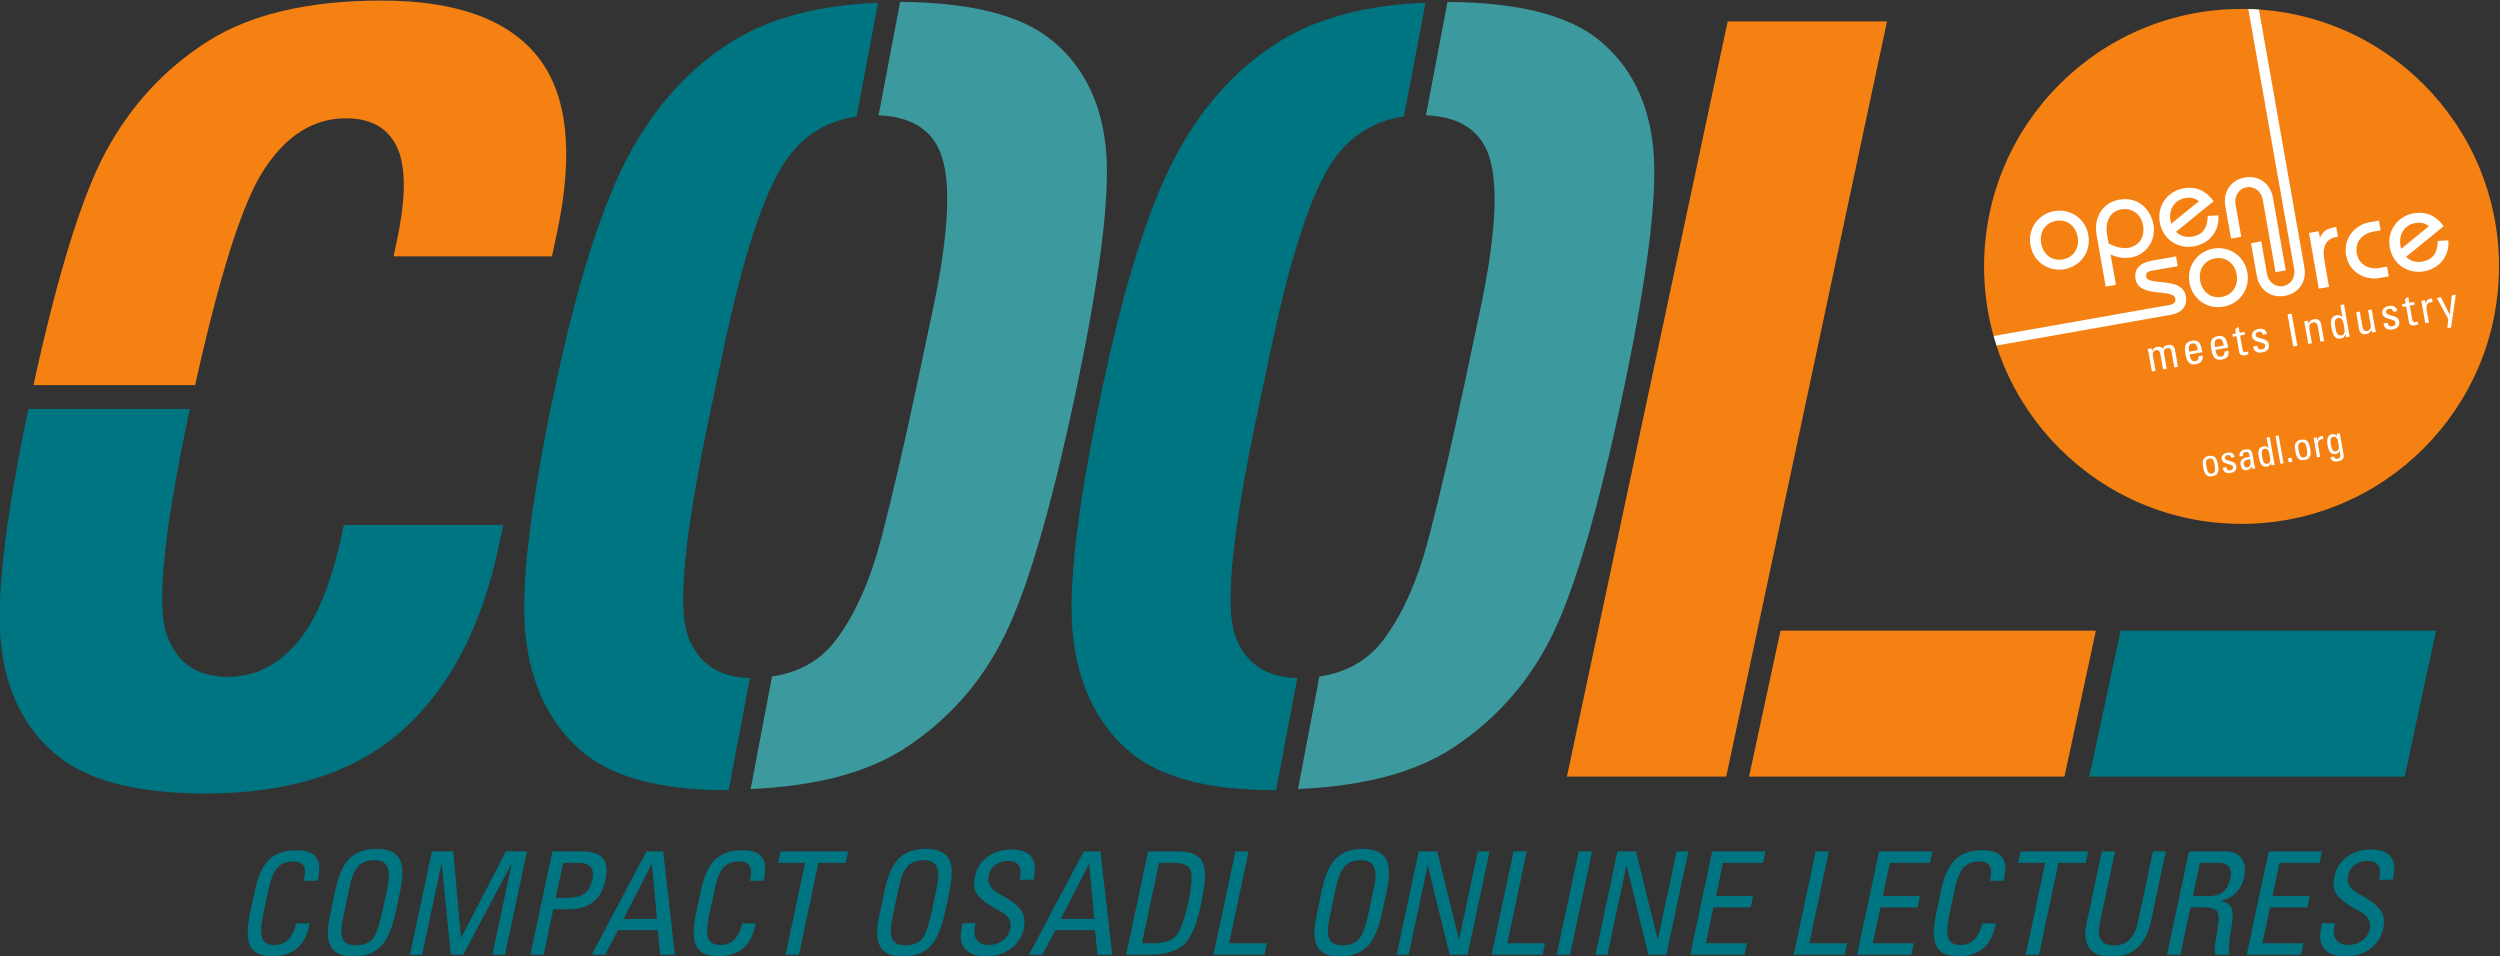 <?xml version="1.0" encoding="UTF-8" standalone="no"?>
<svg
   viewBox="0 0 200.001 76.517"
   height="76.517"
   width="200.001"
   xml:space="preserve"
   id="svg2"
   version="1.1"
   xmlns="http://www.w3.org/2000/svg"
   xmlns:svg="http://www.w3.org/2000/svg"
   xmlns:rdf="http://www.w3.org/1999/02/22-rdf-syntax-ns#"
   xmlns:cc="http://creativecommons.org/ns#"
   xmlns:dc="http://purl.org/dc/elements/1.1/"><rect x="0" y="0" width="200.001" height="76.517" fill="#333333" stroke="none"/><defs
     id="defs6"><clipPath
       id="clipPath22"
       clipPathUnits="userSpaceOnUse"><path
         id="path20"
         d="M 0,0 H 420.945 V 297.638 H 0 Z" /></clipPath><clipPath
       id="clipPath38"
       clipPathUnits="userSpaceOnUse"><path
         id="path36"
         d="M 0,0 H 420.945 V 297.638 H 0 Z" /></clipPath><clipPath
       id="clipPath98"
       clipPathUnits="userSpaceOnUse"><path
         id="path96"
         d="M 0,0 H 420.945 V 297.638 H 0 Z" /></clipPath><clipPath
       id="clipPath170"
       clipPathUnits="userSpaceOnUse"><path
         id="path168"
         d="M 0,0 H 420.945 V 297.638 H 0 Z" /></clipPath><clipPath
       id="clipPath206"
       clipPathUnits="userSpaceOnUse"><path
         id="path204"
         d="M 0,0 H 420.945 V 297.638 H 0 Z" /></clipPath></defs><g
     transform="matrix(0.795,0,0,-0.795,-67.626,151.033)"
     id="g10"><g
       id="g1134"><g
         id="g12"
         transform="translate(292.808,111.831)"><path
           d="M 0,0 3.164,14.687 H -28.573 L -31.737,0 h 17.392"
           style="fill:#f58113;fill-opacity:1;fill-rule:nonzero;stroke:none"
           id="path14" /></g><g
         id="g16"><g
           id="g18"
           clip-path="url(#clipPath22)"><g
             id="g24"
             transform="translate(228.512,189.7)"><path
               d="m 0,0 c -5.808,-0.223 -10.713,-1.458 -14.598,-3.839 -4.295,-2.63 -7.797,-6.471 -10.507,-11.522 -2.711,-5.052 -5.194,-12.91 -7.451,-23.572 -2.494,-11.786 -3.464,-20.083 -2.909,-24.887 0.554,-4.806 2.358,-8.576 5.411,-11.313 3.053,-2.735 8.002,-4.104 14.848,-4.104 0.058,0 0.109,0.006 0.164,0.008 l 2.139,11.268 c -3.184,0.085 -5.284,1.527 -6.277,4.351 -1.026,2.911 -0.262,10.4 2.292,22.467 l 1.359,6.419 c 1.974,9.329 4.029,15.574 6.164,18.731 1.801,2.663 4.221,4.131 7.19,4.54 z"
               style="fill:#007582;fill-opacity:1;fill-rule:nonzero;stroke:none"
               id="path26" /></g></g></g><g
         id="g28"
         transform="translate(258.919,187.823)"><path
           d="M 0,0 -16.176,-75.991 H -0.145 L 16.031,0 H 4.6 Z"
           style="fill:#f58113;fill-opacity:1;fill-rule:nonzero;stroke:none"
           id="path30" /></g><g
         id="g32"><g
           id="g34"
           clip-path="url(#clipPath38)"><g
             id="g40"
             transform="translate(248.361,150.346)"><path
               d="m 0,0 c 2.524,11.926 3.543,20.204 3.056,24.835 -0.487,4.63 -2.312,8.224 -5.471,10.786 -3.096,2.507 -8.189,3.77 -15.221,3.821 l -2.165,-11.405 c 3.421,-0.15 5.592,-1.572 6.424,-4.36 0.877,-2.946 0.552,-8.034 -0.977,-15.258 l -1.537,-7.262 c -1.277,-6.034 -2.48,-11.225 -3.61,-15.574 -1.13,-4.351 -2.665,-7.805 -4.604,-10.365 -1.574,-2.078 -3.734,-3.268 -6.422,-3.66 l -2.15,-11.323 c 6.521,0.279 11.795,1.633 15.667,4.197 4.345,2.876 7.661,6.664 9.949,11.365 C -4.775,-19.504 -2.42,-11.436 0,0"
               style="fill:#3c999e;fill-opacity:1;fill-rule:nonzero;stroke:none"
               id="path42" /></g><g
             id="g44"
             transform="translate(173.431,189.7)"><path
               d="m 0,0 c -5.808,-0.223 -10.713,-1.458 -14.598,-3.839 -4.295,-2.63 -7.797,-6.471 -10.507,-11.522 -2.711,-5.052 -5.194,-12.91 -7.451,-23.572 -2.494,-11.786 -3.464,-20.083 -2.909,-24.887 0.554,-4.806 2.358,-8.576 5.411,-11.313 3.053,-2.735 8.002,-4.104 14.848,-4.104 0.058,0 0.109,0.006 0.164,0.008 l 2.139,11.268 c -3.184,0.085 -5.284,1.527 -6.277,4.351 -1.026,2.911 -0.262,10.4 2.292,22.467 l 1.359,6.419 c 1.974,9.329 4.029,15.574 6.164,18.731 1.801,2.663 4.221,4.131 7.19,4.54 z"
               style="fill:#007582;fill-opacity:1;fill-rule:nonzero;stroke:none"
               id="path46" /></g><g
             id="g48"
             transform="translate(193.279,150.346)"><path
               d="m 0,0 c 2.524,11.926 3.543,20.204 3.056,24.835 -0.487,4.63 -2.312,8.224 -5.471,10.786 -3.096,2.507 -8.189,3.77 -15.221,3.821 l -2.165,-11.405 c 3.421,-0.15 5.592,-1.572 6.424,-4.36 0.877,-2.946 0.552,-8.034 -0.977,-15.258 l -1.537,-7.262 c -1.277,-6.034 -2.48,-11.225 -3.61,-15.574 -1.13,-4.351 -2.665,-7.805 -4.604,-10.365 -1.574,-2.078 -3.734,-3.268 -6.422,-3.66 l -2.15,-11.323 c 6.521,0.279 11.795,1.633 15.667,4.197 4.345,2.876 7.661,6.664 9.949,11.365 C -4.775,-19.504 -2.42,-11.436 0,0"
               style="fill:#3c999e;fill-opacity:1;fill-rule:nonzero;stroke:none"
               id="path50" /></g><g
             id="g52"
             transform="matrix(1,0,-0.213,-1,210.472,148.819)"><g
               id="g54"
               transform="translate(-78.846,-35.449)"><path
                 d="m 0,0 c -3.806,-3.769 -9.44,-5.653 -16.906,-5.653 -7.394,0 -12.958,1.383 -16.69,4.146 -3.734,2.764 -6.353,6.479 -7.861,11.144 -1.443,4.468 -2.187,12.296 -2.249,23.406 h 16.268 c 0.099,-11.013 0.841,-18.22 2.241,-21.521 1.507,-3.554 3.912,-5.33 7.215,-5.33 2.512,0 4.431,0.969 5.76,2.907 1.328,1.938 1.993,5.098 1.992,9.476 v 1.507 H 5.707 V 17.713 C 5.707,9.674 3.804,3.769 0,0"
                 style="fill:#f58113;fill-opacity:1;fill-rule:nonzero;stroke:none"
                 id="path56" /></g></g><g
             id="g58"
             transform="matrix(1,0,-0.213,-1,210.472,148.819)"><g
               id="g60"
               transform="translate(-122.556,-0.007)"><path
                 d="m 0,0 c 0.041,11.193 0.805,19.121 2.307,23.728 1.543,4.738 4.163,8.418 7.861,11.037 3.696,2.622 8.991,3.931 15.883,3.931 8.469,0 14.626,-2.117 18.467,-6.353 3.839,-4.235 5.761,-10.373 5.761,-18.414 V 11.668 H 34.234 v 0.862 c 0,5.098 -0.737,8.776 -2.207,11.037 -1.472,2.261 -3.537,3.392 -6.192,3.392 -3.23,0 -5.636,-1.508 -7.214,-4.523 -1.58,-3.015 -2.369,-10.445 -2.369,-22.29 0,-0.051 0.001,-0.095 0.001,-0.146 z"
                 style="fill:#007582;fill-opacity:1;fill-rule:nonzero;stroke:none"
                 id="path62" /></g></g><g
             id="g64"
             transform="translate(336.537,163.171)"><path
               d="m 0,0 c 0,-14.309 -11.6,-25.908 -25.909,-25.908 -14.308,0 -25.907,11.599 -25.907,25.908 0,14.309 11.599,25.908 25.907,25.908 C -11.6,25.908 0,14.309 0,0"
               style="fill:#f58113;fill-opacity:1;fill-rule:nonzero;stroke:none"
               id="path66" /></g><g
             id="g68"
             transform="translate(306.775,142.918)"><path
               d="M 0,0 C -0.101,0.575 -0.119,1.06 0.561,1.18 1.24,1.299 1.389,0.837 1.49,0.263 1.643,-0.603 1.335,-0.785 0.92,-0.859 0.505,-0.932 0.153,-0.866 0,0 M 1.133,0.339 C 1.038,0.875 0.851,0.962 0.607,0.919 0.362,0.876 0.215,0.73 0.31,0.194 c 0.112,-0.636 0.234,-0.85 0.564,-0.792 0.33,0.058 0.371,0.301 0.259,0.937"
               style="fill:#ffffff;fill-opacity:1;fill-rule:nonzero;stroke:none"
               id="path70" /></g><g
             id="g72"
             transform="translate(309.524,142.382)"><path
               d="m 0,0 c -0.422,-0.075 -0.72,0.065 -0.787,0.517 l 0.361,0.064 c 0.019,-0.113 0.07,-0.375 0.392,-0.319 0.19,0.034 0.32,0.157 0.285,0.358 -0.062,0.35 -1.041,0.185 -1.144,0.771 -0.037,0.206 0.029,0.558 0.58,0.655 0.35,0.062 0.678,-0.053 0.72,-0.445 L 0.053,1.538 C 0.021,1.745 -0.106,1.834 -0.309,1.798 -0.479,1.768 -0.595,1.652 -0.565,1.481 -0.504,1.136 0.472,1.316 0.578,0.718 0.653,0.287 0.388,0.068 0,0"
               style="fill:#ffffff;fill-opacity:1;fill-rule:nonzero;stroke:none"
               id="path74" /></g><g
             id="g76"
             transform="translate(311.622,143.084)"><path
               d="M 0,0 -0.008,-0.001 C -0.065,-0.244 -0.199,-0.367 -0.444,-0.41 -0.859,-0.483 -1.027,-0.237 -1.093,0.139 -1.198,0.734 -0.62,0.863 -0.172,0.93 -0.21,1.192 -0.256,1.476 -0.597,1.416 -0.811,1.378 -0.898,1.215 -0.842,1.012 L -1.188,0.951 C -1.25,1.393 -1.044,1.585 -0.628,1.659 -0.124,1.748 0.054,1.511 0.113,1.18 L 0.279,0.237 C 0.306,0.082 0.35,-0.074 0.399,-0.222 L 0.05,-0.283 Z m -0.77,0.172 c 0.033,-0.19 0.156,-0.344 0.37,-0.306 C -0.206,-0.1 0.013,0.062 -0.13,0.69 -0.432,0.633 -0.843,0.588 -0.77,0.172"
               style="fill:#ffffff;fill-opacity:1;fill-rule:nonzero;stroke:none"
               id="path78" /></g><g
             id="g80"
             transform="translate(313.147,145.95)"><path
               d="M 0,0 0.319,0.056 0.813,-2.747 0.494,-2.803 0.453,-2.57 0.445,-2.571 C 0.369,-2.773 0.248,-2.886 0.043,-2.922 c -0.315,-0.056 -0.654,0.013 -0.806,0.874 -0.087,0.489 -0.17,1.055 0.462,1.167 0.187,0.033 0.337,-0.025 0.472,-0.162 l 0.013,0.002 z m -0.181,-1.129 c -0.342,-0.06 -0.341,-0.339 -0.248,-0.864 0.052,-0.295 0.127,-0.721 0.527,-0.651 0.357,0.063 0.279,0.505 0.209,0.901 -0.046,0.26 -0.135,0.677 -0.488,0.614"
               style="fill:#ffffff;fill-opacity:1;fill-rule:nonzero;stroke:none"
               id="path82" /></g></g></g><g
         id="g84"
         transform="translate(314.045,146.109)"><path
           d="M 0,0 0.494,-2.803 0.813,-2.747 0.319,0.056 Z"
           style="fill:#ffffff;fill-opacity:1;fill-rule:nonzero;stroke:none"
           id="path86" /></g><g
         id="g88"
         transform="translate(315.308,143.858)"><path
           d="M 0,0 0.071,-0.404 0.436,-0.339 0.365,0.065 Z"
           style="fill:#ffffff;fill-opacity:1;fill-rule:nonzero;stroke:none"
           id="path90" /></g><g
         id="g92"><g
           id="g94"
           clip-path="url(#clipPath98)"><g
             id="g100"
             transform="translate(316.05,144.553)"><path
               d="M 0,0 C -0.101,0.575 -0.119,1.06 0.561,1.18 1.24,1.299 1.389,0.837 1.49,0.263 1.643,-0.603 1.335,-0.785 0.92,-0.858 0.505,-0.932 0.153,-0.866 0,0 M 1.133,0.339 C 1.039,0.875 0.851,0.962 0.607,0.919 0.362,0.876 0.216,0.73 0.31,0.194 c 0.112,-0.636 0.234,-0.85 0.564,-0.792 0.33,0.058 0.371,0.301 0.259,0.937"
               style="fill:#ffffff;fill-opacity:1;fill-rule:nonzero;stroke:none"
               id="path102" /></g><g
             id="g104"
             transform="translate(318.25,145.677)"><path
               d="M 0,0 0.009,0.002 C 0.088,0.324 0.244,0.388 0.554,0.443 L 0.612,0.112 C 0.554,0.11 0.497,0.112 0.439,0.102 0.086,0.04 0.043,-0.244 0.09,-0.508 l 0.204,-1.157 -0.318,-0.056 -0.346,1.96 0.318,0.056 z"
               style="fill:#ffffff;fill-opacity:1;fill-rule:nonzero;stroke:none"
               id="path106" /></g><g
             id="g108"
             transform="translate(320.199,146.325)"><path
               d="m 0,0 0.318,0.056 0.38,-2.158 C 0.775,-2.54 0.503,-2.697 0.072,-2.773 c -0.326,-0.058 -0.65,0.054 -0.687,0.42 l 0.357,0.063 c 0.037,-0.182 0.174,-0.262 0.349,-0.231 0.222,0.039 0.319,0.196 0.283,0.398 L 0.302,-1.715 0.29,-1.717 c -0.054,-0.171 -0.217,-0.291 -0.387,-0.321 -0.532,-0.094 -0.718,0.346 -0.821,0.928 -0.159,0.901 0.285,1.039 0.444,1.067 0.206,0.036 0.385,-0.025 0.508,-0.199 l 0.008,0.001 z m -0.333,-0.29 c -0.361,-0.064 -0.297,-0.501 -0.251,-0.761 0.111,-0.629 0.281,-0.751 0.518,-0.709 0.384,0.067 0.293,0.52 0.245,0.791 -0.052,0.291 -0.113,0.749 -0.512,0.679"
               style="fill:#ffffff;fill-opacity:1;fill-rule:nonzero;stroke:none"
               id="path110" /></g><g
             id="g112"
             transform="translate(301.03,162.131)"><path
               d="M 0,0 C -0.037,0.354 0.077,0.52 0.58,0.608 L 3.176,1.066 3.003,2.048 0.582,1.621 C -0.645,1.404 -1.242,0.756 -1.067,-0.236 -0.725,-2.177 2.748,-1.155 2.93,-2.185 2.992,-2.535 2.837,-2.755 2.358,-2.84 l -17.703,-3.121 c 0.091,-0.324 0.191,-0.643 0.294,-0.961 l 17.582,3.101 c 0.993,0.175 1.653,0.809 1.465,1.873 C 3.641,0.063 0.171,-0.971 0,0"
               style="fill:#ffffff;fill-opacity:1;fill-rule:nonzero;stroke:none"
               id="path114" /></g><g
             id="g116"
             transform="translate(307.788,164.962)"><path
               d="M 0,0 C 1.555,0.274 3.122,-0.68 3.427,-2.41 3.732,-4.14 2.586,-5.571 1.031,-5.845 -0.524,-6.12 -2.091,-5.167 -2.396,-3.437 -2.701,-1.707 -1.555,-0.274 0,0 m 0.858,-4.863 c 1.064,0.188 1.695,1.118 1.493,2.263 -0.202,1.146 -1.113,1.804 -2.178,1.617 -1.064,-0.188 -1.695,-1.118 -1.493,-2.264 0.202,-1.145 1.113,-1.804 2.178,-1.616"
               style="fill:#ffffff;fill-opacity:1;fill-rule:nonzero;stroke:none"
               id="path118" /></g><g
             id="g120"
             transform="translate(316.953,163.08)"><path
               d="m 0,0 -4.574,25.94 c -0.355,0.024 -0.712,0.045 -1.07,0.054 l 4.616,-26.175 c 0.152,-0.864 -0.372,-1.583 -1.109,-1.713 -0.737,-0.13 -1.475,0.367 -1.627,1.23 L -4.341,2.611 -5.37,2.429 -4.792,-0.845 c 0.259,-1.471 1.461,-2.272 2.828,-2.031 C -0.596,-2.635 0.259,-1.471 0,0"
               style="fill:#ffffff;fill-opacity:1;fill-rule:nonzero;stroke:none"
               id="path122" /></g><g
             id="g124"
             transform="translate(317.417,166.538)"><path
               d="M 0,0 0.982,0.173 1.095,-0.47 1.118,-0.466 C 1.372,0.146 1.815,0.441 2.505,0.563 L 2.738,0.604 2.912,-0.379 2.76,-0.406 C 1.766,-0.581 1.288,-1.291 1.556,-2.812 L 2.018,-5.43 0.989,-5.611 Z"
               style="fill:#ffffff;fill-opacity:1;fill-rule:nonzero;stroke:none"
               id="path126" /></g><g
             id="g128"
             transform="translate(324.628,166.798)"><path
               d="m 0,0 -0.794,-0.14 c -0.971,-0.171 -1.818,-0.972 -1.608,-2.164 0.21,-1.192 1.28,-1.655 2.251,-1.484 l 0.794,0.14 0.173,-0.982 -0.982,-0.173 c -1.309,-0.231 -2.994,0.509 -3.311,2.309 -0.318,1.8 1.012,3.072 2.322,3.303 l 0.982,0.173 z"
               style="fill:#ffffff;fill-opacity:1;fill-rule:nonzero;stroke:none"
               id="path130" /></g><g
             id="g132"
             transform="translate(327.02,163.993)"><path
               d="M 0,0 -0.565,0.744 2.463,3.226 C 2.051,3.516 1.726,3.65 1.095,3.539 0.031,3.351 -0.601,2.42 -0.399,1.275 -0.197,0.13 0.715,-0.529 1.779,-0.341 2.995,-0.127 3.323,0.678 3.352,1.743 L 4.415,1.799 C 4.56,0.293 3.565,-1.039 1.952,-1.323 0.397,-1.598 -1.169,-0.645 -1.474,1.085 -1.779,2.815 -0.633,4.248 0.921,4.522 2.23,4.753 3.229,4.217 3.947,3.222 Z"
               style="fill:#ffffff;fill-opacity:1;fill-rule:nonzero;stroke:none"
               id="path134" /></g><g
             id="g136"
             transform="translate(291.785,168.736)"><path
               d="m 0,0 c -1.555,-0.274 -2.701,-1.706 -2.396,-3.437 0.305,-1.73 1.872,-2.684 3.427,-2.409 1.555,0.274 2.701,1.706 2.396,3.436 C 3.122,-0.68 1.555,0.274 0,0 m 0.858,-4.864 c -1.064,-0.187 -1.975,0.472 -2.177,1.617 -0.202,1.146 0.429,2.076 1.492,2.264 C 1.238,-0.796 2.149,-1.454 2.352,-2.6 2.553,-3.745 1.922,-4.676 0.858,-4.864 M 19.173,3.381 C 17.806,3.14 16.951,1.975 17.211,0.503 l 0.577,-3.273 1.028,0.181 -0.577,3.273 c -0.152,0.865 0.372,1.584 1.107,1.713 0.736,0.13 1.476,-0.365 1.628,-1.231 l 1.29,-7.313 1.028,0.181 -1.29,7.314 c -0.26,1.472 -1.461,2.274 -2.829,2.033 m -5.302,-5.95 c -0.634,-0.112 -1.211,0.077 -1.618,0.488 l 3.786,3.076 c -0.718,0.994 -1.717,1.53 -3.025,1.3 -1.555,-0.274 -2.702,-1.707 -2.397,-3.437 0.306,-1.73 1.873,-2.684 3.427,-2.41 1.613,0.285 2.608,1.618 2.462,3.123 L 15.444,-0.484 C 15.415,-1.55 15.086,-2.355 13.871,-2.569 m -2.178,1.616 c -0.202,1.146 0.43,2.077 1.494,2.264 0.631,0.112 0.956,-0.024 1.369,-0.312 l -2.784,-2.266 c -0.032,0.1 -0.059,0.204 -0.079,0.314 M 6.547,1.154 C 4.899,0.864 3.937,-0.584 4.263,-2.432 L 5.174,-7.598 6.202,-7.417 5.665,-4.37 6.117,-4.539 C 6.12,-4.541 6.123,-4.541 6.125,-4.542 L 6.14,-4.548 v 0.001 c 0.534,-0.186 1.083,-0.207 1.638,-0.11 1.438,0.254 2.485,1.693 2.209,3.259 -0.292,1.66 -1.616,2.874 -3.44,2.552 m 0.881,-4.859 c -0.467,-0.082 -1.081,0.05 -1.5,0.24 L 5.47,-3.266 5.324,-2.437 C 5.052,-0.894 5.74,-0.002 6.721,0.171 7.82,0.365 8.734,-0.305 8.936,-1.45 9.14,-2.608 8.539,-3.509 7.428,-3.705"
               style="fill:#ffffff;fill-opacity:1;fill-rule:nonzero;stroke:none"
               id="path138" /></g><g
             id="g140"
             transform="translate(302.736,152.801)"><path
               d="M 0,0 -0.277,1.569 C -0.317,1.798 -0.418,1.997 -0.713,1.945 -0.826,1.925 -0.966,1.831 -1.005,1.736 -1.052,1.612 -1.047,1.475 -1.032,1.389 l 0.268,-1.524 -0.367,-0.064 -0.316,1.793 C -1.475,1.751 -1.511,1.906 -1.553,2.06 l 0.39,0.069 0.05,-0.282 0.01,0.002 c 0.064,0.261 0.242,0.379 0.507,0.426 0.205,0.036 0.459,-0.006 0.58,-0.198 0.083,0.265 0.281,0.35 0.487,0.386 C 0.709,2.505 1.099,2.52 1.193,1.986 L 1.496,0.264 1.129,0.199 0.853,1.768 C 0.813,1.997 0.713,2.197 0.416,2.144 0.278,2.12 0.238,2.108 0.153,2.01 0.063,1.901 0.083,1.674 0.098,1.589 L 0.367,0.065 Z"
               style="fill:#ffffff;fill-opacity:1;fill-rule:nonzero;stroke:none"
               id="path142" /></g><g
             id="g144"
             transform="translate(305.401,154.315)"><path
               d="m 0,0 c 0.112,-0.633 0.305,-0.728 0.592,-0.677 0.25,0.044 0.345,0.269 0.317,0.5 l 0.405,0.071 C 1.398,-0.609 1.128,-0.892 0.652,-0.976 0.173,-1.06 -0.233,-0.984 -0.41,0.016 -0.526,0.679 -0.547,1.239 0.237,1.378 0.885,1.492 1.108,1.166 1.24,0.418 L 1.275,0.225 Z M 0.834,0.434 C 0.718,1.093 0.52,1.142 0.251,1.094 0.018,1.053 -0.155,0.907 -0.049,0.278 Z"
               style="fill:#ffffff;fill-opacity:1;fill-rule:nonzero;stroke:none"
               id="path146" /></g><g
             id="g148"
             transform="translate(308.005,154.774)"><path
               d="m 0,0 c 0.112,-0.633 0.303,-0.728 0.591,-0.678 0.25,0.045 0.345,0.27 0.317,0.501 l 0.405,0.071 C 1.397,-0.609 1.127,-0.892 0.652,-0.976 0.172,-1.061 -0.234,-0.984 -0.411,0.016 -0.527,0.678 -0.548,1.239 0.237,1.378 0.882,1.491 1.106,1.166 1.238,0.418 L 1.272,0.224 Z M 0.833,0.434 C 0.717,1.093 0.519,1.142 0.25,1.094 0.017,1.053 -0.157,0.907 -0.049,0.278 Z"
               style="fill:#ffffff;fill-opacity:1;fill-rule:nonzero;stroke:none"
               id="path150" /></g><g
             id="g152"
             transform="translate(310.067,156.427)"><path
               d="M 0,0 -0.077,0.436 0.262,0.666 0.368,0.065 0.861,0.152 0.91,-0.125 0.417,-0.212 0.661,-1.599 c 0.026,-0.142 0.058,-0.327 0.394,-0.268 0.028,0.005 0.084,0.025 0.163,0.048 l 0.05,-0.282 C 1.148,-2.131 1.032,-2.18 0.91,-2.202 0.561,-2.263 0.379,-2.147 0.333,-1.888 l -0.284,1.611 -0.372,-0.065 -0.048,0.277 z"
               style="fill:#ffffff;fill-opacity:1;fill-rule:nonzero;stroke:none"
               id="path154" /></g><g
             id="g156"
             transform="translate(312.709,154.513)"><path
               d="m 0,0 c -0.489,-0.086 -0.832,0.075 -0.911,0.597 l 0.418,0.074 C -0.47,0.541 -0.412,0.237 -0.04,0.302 0.18,0.341 0.331,0.483 0.289,0.716 0.218,1.12 -0.914,0.93 -1.033,1.607 -1.075,1.844 -0.998,2.251 -0.361,2.363 0.043,2.434 0.421,2.303 0.469,1.849 L 0.061,1.777 C 0.023,2.015 -0.124,2.119 -0.357,2.078 -0.554,2.044 -0.689,1.908 -0.654,1.711 -0.584,1.312 0.545,1.52 0.667,0.829 0.755,0.331 0.448,0.079 0,0"
               style="fill:#ffffff;fill-opacity:1;fill-rule:nonzero;stroke:none"
               id="path158" /></g></g></g><g
         id="g160"
         transform="translate(315.26,158.347)"><path
           d="M 0,0 0.571,-3.237 0.985,-3.164 0.413,0.073 Z"
           style="fill:#ffffff;fill-opacity:1;fill-rule:nonzero;stroke:none"
           id="path162" /></g><g
         id="g164"><g
           id="g166"
           clip-path="url(#clipPath170)"><g
             id="g172"
             transform="translate(318.573,155.593)"><path
               d="M 0,0 -0.277,1.569 C -0.319,1.811 -0.44,1.993 -0.754,1.938 -1.157,1.867 -1.152,1.498 -1.098,1.189 l 0.237,-1.341 -0.367,-0.065 -0.317,1.794 C -1.572,1.734 -1.61,1.889 -1.65,2.043 l 0.389,0.068 0.052,-0.29 0.018,0.004 c 0.098,0.28 0.254,0.39 0.546,0.441 C -0.161,2.352 0.011,2.082 0.09,1.634 L 0.367,0.065 Z"
               style="fill:#ffffff;fill-opacity:1;fill-rule:nonzero;stroke:none"
               id="path174" /></g><g
             id="g176"
             transform="translate(320.572,159.283)"><path
               d="M 0,0 0.368,0.065 0.939,-3.172 0.571,-3.237 0.523,-2.968 0.514,-2.969 C 0.426,-3.202 0.286,-3.334 0.05,-3.375 c -0.364,-0.064 -0.757,0.015 -0.932,1.009 -0.1,0.566 -0.196,1.219 0.535,1.347 0.214,0.038 0.389,-0.028 0.546,-0.184 l 0.013,0.002 z m -0.21,-1.304 c -0.394,-0.069 -0.393,-0.393 -0.286,-0.998 0.06,-0.341 0.147,-0.834 0.61,-0.753 0.412,0.073 0.322,0.584 0.241,1.042 -0.053,0.3 -0.156,0.781 -0.565,0.709"
               style="fill:#ffffff;fill-opacity:1;fill-rule:nonzero;stroke:none"
               id="path178" /></g><g
             id="g180"
             transform="translate(323.36,158.771)"><path
               d="M 0,0 0.367,0.065 0.683,-1.728 C 0.711,-1.886 0.748,-2.04 0.788,-2.195 L 0.399,-2.263 0.351,-1.991 0.338,-1.993 C 0.253,-2.22 0.057,-2.37 -0.181,-2.412 c -0.394,-0.07 -0.643,0.089 -0.711,0.475 l -0.305,1.726 0.367,0.065 0.277,-1.569 c 0.048,-0.274 0.207,-0.435 0.467,-0.389 0.197,0.035 0.417,0.226 0.351,0.602 z"
               style="fill:#ffffff;fill-opacity:1;fill-rule:nonzero;stroke:none"
               id="path182" /></g><g
             id="g184"
             transform="translate(325.826,156.826)"><path
               d="m 0,0 c -0.488,-0.086 -0.831,0.075 -0.91,0.597 l 0.418,0.074 c 0.023,-0.13 0.081,-0.434 0.453,-0.369 0.22,0.039 0.371,0.181 0.33,0.414 -0.072,0.405 -1.204,0.214 -1.323,0.891 -0.042,0.237 0.035,0.644 0.671,0.756 0.403,0.071 0.783,-0.06 0.83,-0.514 L 0.062,1.777 C 0.024,2.015 -0.123,2.119 -0.357,2.078 -0.554,2.043 -0.688,1.908 -0.653,1.711 -0.583,1.312 0.546,1.52 0.668,0.829 0.756,0.332 0.448,0.079 0,0"
               style="fill:#ffffff;fill-opacity:1;fill-rule:nonzero;stroke:none"
               id="path186" /></g><g
             id="g188"
             transform="translate(327.142,159.438)"><path
               d="M 0,0 -0.077,0.436 0.263,0.666 0.369,0.065 0.861,0.152 0.91,-0.125 0.418,-0.212 0.663,-1.598 c 0.025,-0.143 0.057,-0.328 0.392,-0.269 0.027,0.005 0.083,0.025 0.163,0.048 l 0.05,-0.282 c -0.12,-0.03 -0.236,-0.079 -0.357,-0.1 -0.35,-0.062 -0.532,0.054 -0.578,0.313 l -0.284,1.611 -0.372,-0.065 -0.048,0.277 z"
               style="fill:#ffffff;fill-opacity:1;fill-rule:nonzero;stroke:none"
               id="path190" /></g><g
             id="g192"
             transform="translate(329.149,159.44)"><path
               d="M 0,0 0.009,0.002 C 0.102,0.375 0.283,0.447 0.641,0.511 L 0.708,0.129 C 0.639,0.127 0.574,0.13 0.507,0.118 0.1,0.046 0.05,-0.281 0.103,-0.587 l 0.236,-1.336 -0.368,-0.065 -0.399,2.264 0.368,0.065 z"
               style="fill:#ffffff;fill-opacity:1;fill-rule:nonzero;stroke:none"
               id="path194" /></g></g></g><g
         id="g196"
         transform="translate(331.568,158.318)"><path
           d="m 0,0 0.009,0.002 0.217,1.938 0.398,0.07 -0.476,-3.301 -0.381,-0.068 0.104,0.902 -1.165,2.129 0.425,0.075 z"
           style="fill:#ffffff;fill-opacity:1;fill-rule:nonzero;stroke:none"
           id="path198" /></g><g
         id="g200"><g
           id="g202"
           clip-path="url(#clipPath206)"><g
             id="g208"
             transform="matrix(1,0,-0.213,-1,210.472,148.819)"><g
               id="g210"
               transform="translate(-84.015,45.087)"><path
                 d="m 0,0 c -0.446,-0.456 -1.145,-0.684 -2.095,-0.684 -1.181,0 -2.031,0.31 -2.549,0.929 -0.518,0.619 -0.778,1.644 -0.778,3.074 v 2.189 c 0,1.699 0.257,2.871 0.771,3.514 0.513,0.643 1.289,0.964 2.325,0.964 1.056,0 1.841,-0.256 2.355,-0.77 0.513,-0.513 0.77,-1.298 0.77,-2.354 V 6.674 H -0.569 C -0.588,8.124 -1.164,8.849 -2.297,8.849 -2.921,8.849 -3.372,8.628 -3.65,8.186 -3.929,7.745 -4.068,6.962 -4.068,5.839 v -2.52 c 0,-1.171 0.153,-1.944 0.461,-2.318 0.307,-0.375 0.772,-0.562 1.397,-0.562 0.518,0 0.897,0.135 1.137,0.403 0.24,0.269 0.36,0.73 0.36,1.383 V 2.383 H 0.67 V 2.11 C 0.67,1.159 0.446,0.456 0,0 M 8.417,0.137 C 7.889,-0.506 7.058,-0.828 5.926,-0.828 c -1.124,0 -1.947,0.307 -2.47,0.922 -0.523,0.614 -0.785,1.67 -0.785,3.168 v 2.707 c 0,1.392 0.257,2.412 0.771,3.06 0.513,0.648 1.317,0.972 2.412,0.972 1.171,0 2.023,-0.322 2.556,-0.965 C 8.942,8.393 9.209,7.217 9.209,5.508 V 3.564 C 9.209,1.922 8.945,0.78 8.417,0.137 M 4.025,2.902 C 4.025,1.999 4.169,1.342 4.457,0.929 4.745,0.516 5.234,0.31 5.926,0.31 c 0.681,0 1.173,0.218 1.476,0.655 0.302,0.437 0.453,1.121 0.453,2.052 V 5.479 C 7.855,6.986 7.711,7.93 7.423,8.309 7.135,8.688 6.631,8.878 5.911,8.878 5.22,8.878 4.733,8.659 4.45,8.222 4.166,7.786 4.025,7.049 4.025,6.012 Z m 7.531,-3.471 V 9.828 h 1.224 v -9.23 l 2.894,9.23 h 1.239 l 2.937,-9.23 v 9.23 h 1.267 V -0.569 h -2.116 l -2.664,8.727 -2.636,-8.727 z m 12.125,0 V 9.828 h 1.324 V 5.249 h 1.556 c 0.988,0 1.747,-0.235 2.275,-0.706 0.528,-0.47 0.792,-1.2 0.792,-2.189 0,-1.008 -0.238,-1.747 -0.713,-2.217 -0.475,-0.47 -1.227,-0.706 -2.254,-0.706 z m 1.324,1.152 h 1.556 c 1.161,0 1.742,0.567 1.742,1.699 0,0.634 -0.163,1.095 -0.49,1.383 -0.326,0.288 -0.854,0.432 -1.584,0.432 h -1.224 z m 8.137,-1.152 -3.298,10.397 h 1.354 l 0.763,-2.477 h 4.017 l 0.749,2.477 H 38.21 L 34.826,-0.569 Z m 2.505,6.797 h -3.369 l 1.67,-5.573 z M 44.885,0 c -0.447,-0.456 -1.145,-0.684 -2.096,-0.684 -1.18,0 -2.03,0.31 -2.548,0.929 -0.519,0.619 -0.778,1.644 -0.778,3.074 v 2.189 c 0,1.699 0.257,2.871 0.77,3.514 0.514,0.643 1.289,0.964 2.326,0.964 1.056,0 1.841,-0.256 2.354,-0.77 0.514,-0.513 0.771,-1.298 0.771,-2.354 V 6.674 h -1.368 c -0.02,1.45 -0.596,2.175 -1.728,2.175 -0.624,0 -1.075,-0.221 -1.354,-0.663 C 40.956,7.745 40.817,6.962 40.817,5.839 v -2.52 c 0,-1.171 0.153,-1.944 0.46,-2.318 0.308,-0.375 0.773,-0.562 1.397,-0.562 0.519,0 0.898,0.135 1.138,0.403 0.24,0.269 0.36,0.73 0.36,1.383 v 0.158 h 1.382 V 2.11 C 45.554,1.159 45.331,0.456 44.885,0 m 1.749,-0.569 v 1.152 h 2.722 v 9.245 h 1.339 V 0.583 h 2.736 v -1.152 z m 17.064,0.706 c -0.528,-0.643 -1.359,-0.965 -2.491,-0.965 -1.123,0 -1.947,0.307 -2.47,0.922 -0.523,0.614 -0.785,1.67 -0.785,3.168 v 2.707 c 0,1.392 0.257,2.412 0.771,3.06 0.513,0.648 1.317,0.972 2.412,0.972 1.171,0 2.023,-0.322 2.556,-0.965 C 64.224,8.393 64.49,7.217 64.49,5.508 V 3.564 c 0,-1.642 -0.264,-2.784 -0.792,-3.427 m -4.392,2.765 c 0,-0.903 0.144,-1.56 0.432,-1.973 0.288,-0.413 0.778,-0.619 1.469,-0.619 0.681,0 1.173,0.218 1.476,0.655 0.302,0.437 0.453,1.121 0.453,2.052 v 2.462 c 0,1.507 -0.144,2.451 -0.432,2.83 -0.288,0.379 -0.792,0.569 -1.512,0.569 -0.691,0 -1.178,-0.219 -1.461,-0.656 C 59.448,7.786 59.306,7.049 59.306,6.012 Z M 71.963,-0.05 c -0.48,-0.471 -1.185,-0.706 -2.116,-0.706 -0.97,0 -1.731,0.25 -2.283,0.749 -0.552,0.499 -0.828,1.171 -0.828,2.016 0,0.835 0.286,1.497 0.857,1.987 0.571,0.49 1.351,0.96 2.34,1.411 0.989,0.452 1.483,1.047 1.483,1.786 0,0.528 -0.175,0.936 -0.525,1.224 C 70.54,8.705 70.106,8.849 69.587,8.849 69.05,8.849 68.618,8.678 68.291,8.338 67.965,7.997 67.802,7.534 67.802,6.948 V 6.646 h -1.311 v 0.403 c 0,0.96 0.262,1.69 0.785,2.189 0.523,0.499 1.284,0.748 2.283,0.748 0.96,0 1.735,-0.252 2.325,-0.756 C 72.475,8.726 72.77,8.047 72.77,7.193 72.77,6.406 72.515,5.76 72.007,5.256 71.498,4.752 70.718,4.253 69.667,3.758 68.615,3.264 68.09,2.642 68.09,1.894 c 0,-0.48 0.146,-0.85 0.439,-1.109 0.293,-0.259 0.694,-0.389 1.202,-0.389 1.047,0 1.57,0.581 1.57,1.742 v 0.144 h 1.382 v -0.23 c 0,-0.931 -0.24,-1.632 -0.72,-2.102 M 77.147,-0.569 73.85,9.828 h 1.353 l 0.764,-2.477 h 4.017 l 0.749,2.477 h 1.483 L 78.832,-0.569 Z m 2.506,6.797 h -3.37 l 1.671,-5.573 z m 3.974,-6.797 V 9.828 h 2.376 c 1.421,0 2.456,-0.302 3.104,-0.907 0.648,-0.605 0.972,-1.968 0.972,-4.09 0,-1.584 -0.104,-2.716 -0.31,-3.398 -0.207,-0.682 -0.559,-1.186 -1.058,-1.512 -0.5,-0.326 -1.177,-0.49 -2.031,-0.49 z m 1.34,9.245 V 0.583 h 1.483 c 0.912,0 1.524,0.238 1.836,0.713 0.312,0.475 0.468,1.539 0.468,3.19 0,1.776 -0.164,2.918 -0.49,3.427 -0.326,0.509 -1.08,0.763 -2.261,0.763 z m 7.444,-9.245 V 9.828 h 5.127 V 8.676 h -3.802 v -9.245 z m 15.278,0.706 c -0.528,-0.643 -1.358,-0.965 -2.491,-0.965 -1.123,0 -1.947,0.307 -2.47,0.922 -0.523,0.614 -0.784,1.67 -0.784,3.168 v 2.707 c 0,1.392 0.256,2.412 0.77,3.06 0.513,0.648 1.318,0.972 2.412,0.972 1.171,0 2.023,-0.322 2.556,-0.965 0.533,-0.643 0.799,-1.819 0.799,-3.528 V 3.564 c 0,-1.642 -0.264,-2.784 -0.792,-3.427 m -4.392,2.765 c 0,-0.903 0.144,-1.56 0.432,-1.973 0.288,-0.413 0.778,-0.619 1.469,-0.619 0.682,0 1.174,0.218 1.476,0.655 0.302,0.437 0.454,1.121 0.454,2.052 v 2.462 c 0,1.507 -0.144,2.451 -0.432,2.83 -0.288,0.379 -0.792,0.569 -1.512,0.569 -0.692,0 -1.179,-0.219 -1.462,-0.656 -0.283,-0.436 -0.425,-1.173 -0.425,-2.21 z m 7.56,-3.471 V 9.828 h 1.195 V 0.814 l 4.133,9.014 h 1.8 V -0.569 h -1.181 V 8.33 l -4.089,-8.899 z m 9.547,0 V 9.828 h 5.127 V 8.676 h -3.802 v -9.245 z m 6.552,10.397 h 1.339 V -0.569 h -1.339 z m 3.902,-10.397 V 9.828 h 1.195 V 0.814 l 4.133,9.014 h 1.8 V -0.569 h -1.181 V 8.33 l -4.089,-8.899 z m 9.533,0 V 9.828 h 5.458 V 8.676 h -4.133 V 5.062 h 3.744 V 3.924 h -3.744 V 0.583 h 4.032 v -1.152 z m 10.411,0 V 9.828 h 5.126 V 8.676 h -3.801 v -9.245 z m 6.379,0 V 9.828 h 5.458 V 8.676 h -4.133 V 5.062 h 3.744 V 3.924 h -3.744 V 0.583 h 4.032 V -0.569 Z M 169.673,0 c -0.446,-0.456 -1.145,-0.684 -2.095,-0.684 -1.181,0 -2.031,0.31 -2.549,0.929 -0.518,0.619 -0.778,1.644 -0.778,3.074 v 2.189 c 0,1.699 0.257,2.871 0.771,3.514 0.513,0.643 1.289,0.964 2.325,0.964 1.056,0 1.841,-0.256 2.355,-0.77 0.513,-0.513 0.77,-1.298 0.77,-2.354 V 6.674 h -1.368 c -0.019,1.45 -0.595,2.175 -1.728,2.175 -0.624,0 -1.075,-0.221 -1.353,-0.663 -0.279,-0.441 -0.418,-1.224 -0.418,-2.347 v -2.52 c 0,-1.171 0.153,-1.944 0.461,-2.318 0.307,-0.375 0.772,-0.562 1.397,-0.562 0.518,0 0.897,0.135 1.137,0.403 0.24,0.269 0.36,0.73 0.36,1.383 v 0.158 h 1.383 V 2.11 c 0,-0.951 -0.224,-1.654 -0.67,-2.11 m 1.75,-0.569 v 1.152 h 2.721 v 9.245 h 1.339 V 0.583 h 2.736 v -1.152 z m 8.179,0 v 7.272 c 0,1.047 0.268,1.863 0.806,2.448 0.538,0.586 1.339,0.879 2.405,0.879 1.094,0 1.905,-0.303 2.434,-0.908 0.527,-0.604 0.791,-1.512 0.791,-2.721 v -6.97 h -1.296 v 7.085 c 0,0.797 -0.151,1.392 -0.453,1.786 -0.303,0.393 -0.79,0.59 -1.462,0.59 -0.624,0 -1.097,-0.189 -1.418,-0.569 -0.322,-0.379 -0.483,-0.929 -0.483,-1.649 v -7.243 z m 8.769,0 V 9.828 h 1.339 V 5.047 h 1.124 c 0.844,0 1.382,0.128 1.612,0.382 0.231,0.254 0.37,0.66 0.418,1.217 0.009,0.249 0.029,0.475 0.058,0.676 l 0.057,1.325 c 0.01,0.221 0.041,0.442 0.094,0.663 0.052,0.221 0.103,0.393 0.151,0.518 h 1.382 C 194.385,8.897 194.27,8.004 194.261,7.15 194.251,6.295 194.136,5.654 193.915,5.227 193.694,4.8 193.243,4.529 192.562,4.414 c 0.604,-0.116 1.072,-0.384 1.404,-0.807 0.331,-0.422 0.496,-0.955 0.496,-1.598 -0.009,-0.807 -0.235,-1.438 -0.676,-1.894 -0.442,-0.456 -1.028,-0.684 -1.757,-0.684 z m 3.24,1.152 c 0.48,0 0.85,0.132 1.109,0.396 0.259,0.264 0.389,0.665 0.389,1.203 0,0.556 -0.142,0.986 -0.425,1.288 -0.283,0.303 -0.737,0.454 -1.361,0.454 H 189.71 V 0.583 Z m 4.781,-1.152 V 9.828 h 5.458 V 8.676 h -4.133 V 5.062 h 3.744 V 3.924 h -3.744 V 0.583 h 4.032 v -1.152 z m 12.37,0.519 c -0.481,-0.471 -1.186,-0.706 -2.117,-0.706 -0.97,0 -1.731,0.25 -2.283,0.749 -0.552,0.499 -0.828,1.171 -0.828,2.016 0,0.835 0.286,1.497 0.857,1.987 0.571,0.49 1.351,0.96 2.34,1.411 0.989,0.452 1.483,1.047 1.483,1.786 0,0.528 -0.175,0.936 -0.525,1.224 -0.351,0.288 -0.785,0.432 -1.303,0.432 -0.538,0 -0.97,-0.171 -1.296,-0.511 -0.327,-0.341 -0.49,-0.804 -0.49,-1.39 V 6.646 h -1.31 v 0.403 c 0,0.96 0.261,1.69 0.784,2.189 0.523,0.499 1.284,0.748 2.283,0.748 0.96,0 1.735,-0.252 2.325,-0.756 0.591,-0.504 0.886,-1.183 0.886,-2.037 0,-0.787 -0.255,-1.433 -0.763,-1.937 -0.509,-0.504 -1.289,-1.003 -2.34,-1.498 -1.051,-0.494 -1.577,-1.116 -1.577,-1.864 0,-0.48 0.146,-0.85 0.439,-1.109 0.293,-0.259 0.694,-0.389 1.203,-0.389 1.046,0 1.569,0.581 1.569,1.742 v 0.144 h 1.383 v -0.23 c 0,-0.931 -0.241,-1.632 -0.72,-2.102"
                 style="fill:#007582;fill-opacity:1;fill-rule:nonzero;stroke:none"
                 id="path212" /></g></g></g></g><g
         id="g214"
         transform="translate(327.042,111.831)"><path
           d="M 0,0 3.164,14.687 H -28.573 L -31.737,0 h 17.392"
           style="fill:#007582;fill-opacity:1;fill-rule:nonzero;stroke:none"
           id="path216" /></g></g></g></svg>
